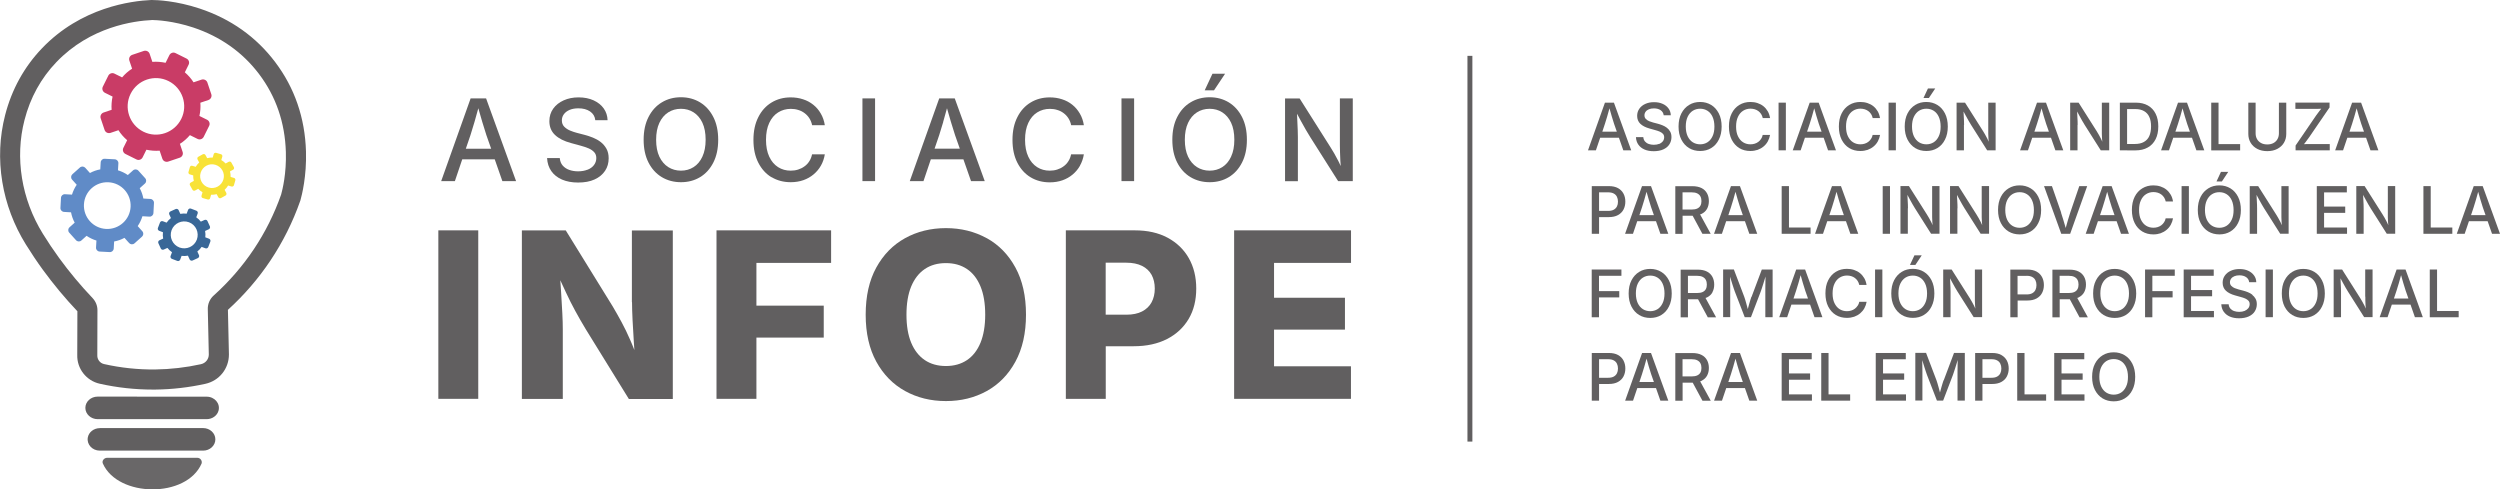 <?xml version="1.0" encoding="UTF-8"?>
<svg xmlns="http://www.w3.org/2000/svg" id="Capa_2" data-name="Capa 2" viewBox="0 0 370.2 72.47">
  <defs>
    <style>
      .cls-1 {
        fill: #396797;
      }

      .cls-1, .cls-2, .cls-3, .cls-4, .cls-5, .cls-6 {
        stroke-width: 0px;
      }

      .cls-2 {
        fill: #c93c66;
      }

      .cls-3 {
        fill: #615f60;
      }

      .cls-4 {
        fill: #f8e237;
      }

      .cls-5 {
        fill: #696768;
      }

      .cls-6 {
        fill: #608bc7;
      }
    </style>
  </defs>
  <g id="Capa_1-2" data-name="Capa 1">
    <g>
      <path class="cls-3" d="M30.6,58.74c1.18,0,2.05,1.02,1.76,2.07h0c-.2.74-.93,1.26-1.76,1.26H14.46c-1,0-1.82-.75-1.82-1.67h0c0-.92.81-1.67,1.82-1.67"></path>
      <path class="cls-3" d="M14.78,63.39h15.3c1,0,1.81.75,1.81,1.67h0c0,.92-.81,1.67-1.81,1.67h-15.3c-1.12,0-1.96-.93-1.78-1.94h0c.14-.8.9-1.39,1.78-1.39Z"></path>
      <path class="cls-5" d="M29.86,68.62c-2.23,5.19-12.39,5.06-14.63.02-.18-.41.19-.85.64-.85h13.35c.43,0,.75.41.64.83"></path>
      <path class="cls-6" d="M22.27,29.46l-1.04-.06c-.1-.54-.28-1.05-.54-1.53l.77-.69c.23-.21.25-.56.04-.79l-1.01-1.12c-.21-.23-.56-.25-.79-.04l-.77.69c-.45-.31-.94-.54-1.46-.7l.06-1.04c.02-.31-.22-.57-.53-.59l-1.5-.08c-.31-.02-.57.22-.59.53l-.06,1.04c-.54.1-1.05.28-1.53.54l-.69-.77c-.1-.11-.24-.18-.39-.19h0c-.15,0-.29.04-.4.14l-1.12,1c-.11.1-.18.24-.19.39,0,.15.04.29.14.4l.69.77c-.31.45-.54.94-.7,1.46l-1.04-.06c-.31-.02-.57.22-.59.53l-.08,1.5c-.02.31.22.57.53.59l1.04.06c.1.54.28,1.05.54,1.53l-.77.69c-.23.21-.25.56-.04.79l1.01,1.12c.21.23.56.25.79.04l.77-.69c.45.31.94.54,1.46.7l-.06,1.04c-.02.31.22.57.53.59l1.5.08c.31.02.57-.22.59-.53l.06-1.04c.54-.1,1.05-.28,1.53-.54l.69.77c.1.11.24.18.39.19h0c.15,0,.29-.04.4-.14l1.12-1c.11-.1.18-.24.19-.39,0-.15-.04-.29-.14-.4l-.69-.77c.31-.45.54-.94.7-1.46l1.04.06c.31.02.57-.22.59-.53l.08-1.5c.02-.31-.22-.57-.53-.59ZM15.7,33.9c-1.91-.1-3.37-1.73-3.27-3.64s1.73-3.37,3.64-3.27,3.37,1.73,3.27,3.64c-.1,1.91-1.73,3.37-3.64,3.27Z"></path>
      <path class="cls-1" d="M30.96,35.35l-.56-.21c.04-.31.03-.63-.03-.94l.55-.25c.16-.07.23-.27.16-.43l-.36-.79c-.07-.16-.26-.23-.43-.16l-.55.25c-.19-.25-.42-.46-.68-.64l.21-.56c.06-.17-.02-.35-.19-.42l-.81-.31c-.17-.06-.35.02-.42.19l-.21.56c-.31-.04-.63-.03-.94.03l-.25-.55c-.04-.08-.1-.14-.18-.17h0c-.08-.03-.17-.03-.25,0l-.79.36c-.08.04-.14.1-.17.18-.03.08-.03.17,0,.25l.25.55c-.25.19-.46.42-.64.68l-.56-.21c-.17-.06-.35.02-.42.19l-.31.81c-.06.17.02.35.19.42l.56.21c-.04.31-.03.63.03.94l-.55.25c-.16.07-.23.27-.16.43l.36.79c.07.16.27.23.43.16l.55-.25c.19.25.42.46.68.64l-.21.56c-.06.17.02.35.19.42l.81.31c.17.06.35-.02.42-.19l.21-.56c.31.04.63.03.94-.03l.25.55c.04.08.1.14.18.17h0c.08.03.17.03.25,0l.79-.36c.08-.04.14-.1.17-.18.03-.08.03-.17,0-.25l-.25-.55c.25-.19.46-.42.64-.68l.56.21c.17.06.35-.02.42-.19l.31-.81c.06-.17-.02-.35-.19-.42ZM26.58,36.65c-1.03-.39-1.55-1.54-1.17-2.57s1.54-1.55,2.57-1.17,1.55,1.54,1.17,2.57-1.54,1.55-2.57,1.17Z"></path>
      <path class="cls-4" d="M34.66,26.35l-.51-.15c.01-.28-.02-.55-.09-.82l.46-.25c.14-.08.19-.25.11-.39l-.37-.67c-.07-.14-.25-.19-.39-.11l-.46.25c-.19-.2-.4-.38-.64-.51l.15-.51c.04-.15-.04-.31-.19-.35l-.73-.21c-.15-.04-.31.04-.35.19l-.15.51c-.28-.01-.55.02-.82.09l-.25-.46c-.04-.07-.1-.12-.17-.14h0c-.07-.02-.15-.01-.22.02l-.67.37c-.07.04-.12.1-.14.17-.02.07-.01.15.02.22l.25.46c-.2.19-.38.4-.52.64l-.51-.15c-.15-.04-.31.04-.35.19l-.21.73c-.04.15.04.31.19.35l.51.15c-.01.28.02.55.09.82l-.46.25c-.14.08-.19.25-.11.39l.37.67c.08.14.25.19.39.11l.46-.25c.19.2.4.38.64.51l-.15.51c-.04.15.04.31.19.35l.73.21c.15.04.31-.04.35-.19l.15-.51c.28.01.55-.02.82-.09l.25.46c.04.07.1.12.17.14h0c.07.02.15.01.22-.02l.67-.37c.07-.04.12-.1.14-.17.02-.07.01-.15-.02-.22l-.25-.46c.2-.19.38-.4.52-.64l.51.15c.15.04.31-.04.35-.19l.21-.73c.04-.15-.04-.31-.19-.35ZM30.9,27.77c-.93-.27-1.47-1.25-1.19-2.18s1.25-1.47,2.18-1.19,1.47,1.25,1.19,2.18-1.25,1.47-2.18,1.19Z"></path>
      <path class="cls-2" d="M30.66,17.73l-1.13-.56c.14-.65.19-1.3.14-1.96l1.19-.4c.35-.12.55-.5.43-.86l-.58-1.73c-.12-.35-.5-.54-.86-.43l-1.19.4c-.35-.56-.79-1.05-1.29-1.48l.56-1.13c.17-.34.03-.74-.31-.91l-1.63-.81c-.33-.17-.74-.03-.91.31l-.56,1.13c-.65-.14-1.3-.19-1.96-.14l-.4-1.19c-.06-.17-.18-.31-.34-.39h0c-.16-.08-.35-.09-.52-.04l-1.72.58c-.17.06-.31.18-.39.34-.08.16-.09.35-.03.52l.4,1.19c-.56.35-1.05.79-1.48,1.29l-1.13-.56c-.33-.17-.74-.03-.91.3l-.81,1.63c-.17.33-.03.74.31.91l1.13.56c-.14.65-.19,1.3-.14,1.96l-1.19.4c-.35.12-.55.5-.43.86l.58,1.73c.12.35.5.54.86.43l1.19-.4c.35.56.79,1.05,1.29,1.48l-.56,1.13c-.17.34-.03.74.31.91l1.63.81c.33.17.74.03.91-.31l.56-1.13c.65.14,1.3.19,1.96.14l.4,1.19c.06.17.18.31.34.39h0c.16.08.35.09.52.04l1.72-.58c.17-.06.31-.18.39-.34.08-.16.09-.35.03-.52l-.4-1.19c.56-.35,1.05-.79,1.48-1.29l1.13.56c.33.17.74.03.91-.3l.81-1.63c.17-.33.03-.74-.31-.91ZM21.23,19.5c-2.07-1.03-2.92-3.54-1.89-5.61s3.54-2.92,5.61-1.89,2.92,3.54,1.89,5.61c-1.03,2.07-3.54,2.92-5.61,1.89Z"></path>
      <path class="cls-3" d="M22.63,57.69c-2.64,0-5.29-.29-7.87-.87-1.98-.44-3.38-2.24-3.32-4.26l.02-6.47c-1.83-1.93-3.55-4-5.12-6.15-.88-1.21-1.72-2.47-2.51-3.74-1.78-2.87-2.95-5.99-3.49-9.26-.55-3.35-.41-6.68.42-9.9.98-3.8,2.82-7.13,5.45-9.88C12.02,1.07,19.47.13,22.4,0h.04s.04,0,.04,0c.79,0,3.64.12,7.07,1.26,4.61,1.53,8.39,4.2,11.21,7.95,2.87,3.8,4.4,8.25,4.55,13.21.11,3.68-.61,6.49-.83,7.27l-.03.08c-1.09,3.11-2.58,6.08-4.41,8.82-1.79,2.68-3.91,5.13-6.29,7.29l.15,6.61c0,2.11-1.44,3.9-3.5,4.35-2.41.53-4.89.82-7.36.85-.13,0-.27,0-.4,0ZM22.48,2.97c-2.6.12-9.09.96-14.13,6.23-2.28,2.38-3.87,5.26-4.72,8.57-1.45,5.59-.45,11.73,2.72,16.85.75,1.21,1.55,2.41,2.39,3.56,1.52,2.09,3.19,4.09,4.97,5.96.46.49.72,1.12.72,1.79l-.02,6.69c-.02.61.4,1.16,1,1.29,2.49.56,5.04.83,7.59.8,2.26-.03,4.54-.29,6.75-.78.69-.15,1.17-.74,1.17-1.44l-.15-6.72c-.02-.76.3-1.5.87-2.01,2.25-2.02,4.25-4.32,5.93-6.83,1.69-2.52,3.05-5.25,4.06-8.12.2-.72.8-3.12.7-6.31-.13-4.33-1.46-8.21-3.95-11.51-2.45-3.25-5.74-5.58-9.77-6.92-2.97-.98-5.4-1.1-6.13-1.11Z"></path>
    </g>
    <g>
      <rect class="cls-3" x="64.91" y="34.11" width="5.91" height="24.95"></rect>
      <path class="cls-3" d="M93.59,44.73c0,.73.03,1.62.08,2.67.06,1.05.12,2.14.19,3.26.03.41.05.79.08,1.18-.2-.53-.41-1.02-.61-1.48-.42-.97-.85-1.86-1.28-2.65-.43-.8-.87-1.57-1.31-2.32l-6.96-11.27h-6.5v24.95h6.06v-10.33c0-.63-.02-1.41-.07-2.35-.04-.94-.1-1.98-.18-3.11-.04-.58-.08-1.18-.12-1.78.3.65.58,1.25.83,1.79.46.99.93,1.92,1.39,2.76.46.85.98,1.75,1.55,2.7l6.38,10.33h6.51v-24.95h-6.06v10.62Z"></path>
      <polygon class="cls-3" points="106.1 59.06 112.01 59.06 112.01 49.99 121.98 49.99 121.98 45.26 112.01 45.26 112.01 38.93 123.07 38.93 123.07 34.11 106.1 34.11 106.1 59.06"></polygon>
      <path class="cls-3" d="M146.11,35.27c-1.79-.99-3.81-1.49-6.04-1.49s-4.26.5-6.05,1.49c-1.79.99-3.21,2.44-4.26,4.35-1.05,1.91-1.57,4.24-1.57,6.98s.53,5.04,1.57,6.95c1.05,1.91,2.47,3.36,4.26,4.35,1.79.99,3.81,1.49,6.05,1.49s4.24-.49,6.04-1.48c1.79-.99,3.21-2.44,4.25-4.35,1.04-1.91,1.57-4.23,1.57-6.97s-.52-5.07-1.57-6.98c-1.04-1.91-2.46-3.36-4.25-4.35ZM145.19,50.76c-.47,1.13-1.14,1.99-2.01,2.57-.87.58-1.91.87-3.11.87s-2.26-.29-3.13-.88c-.87-.59-1.54-1.44-2.01-2.57-.47-1.13-.7-2.51-.7-4.15s.23-3.04.7-4.18c.47-1.13,1.14-1.99,2.01-2.58.87-.59,1.91-.88,3.13-.88s2.24.29,3.11.87c.87.58,1.54,1.44,2.01,2.58.47,1.14.7,2.53.7,4.19s-.24,3.03-.7,4.16Z"></path>
      <path class="cls-3" d="M172.9,35.2c-1.36-.73-2.98-1.09-4.86-1.09h-10.21v24.95h5.91v-7.79h4.14c1.91,0,3.55-.36,4.94-1.07,1.38-.71,2.45-1.71,3.2-2.98.75-1.27,1.12-2.77,1.12-4.49s-.37-3.21-1.1-4.5c-.73-1.29-1.78-2.3-3.14-3.03ZM170.53,44.76c-.31.58-.78,1.03-1.41,1.36-.62.32-1.4.48-2.33.48h-3.06v-7.7h3.05c.93,0,1.7.16,2.33.47.63.31,1.1.76,1.42,1.33.31.58.47,1.25.47,2.03s-.16,1.45-.47,2.03Z"></path>
      <polygon class="cls-3" points="182.75 59.06 200.05 59.06 200.05 54.24 188.66 54.24 188.66 48.81 199.16 48.81 199.16 44.09 188.66 44.09 188.66 38.93 200.06 38.93 200.06 34.11 182.75 34.11 182.75 59.06"></polygon>
      <path class="cls-3" d="M69.69,14.57l-4.36,12.25h2.03l1.09-3.23h4.81l1.13,3.23h2.03l-4.44-12.25h-2.3ZM72.72,22.02h-3.74l.69-2.02c.17-.53.37-1.17.59-1.93.17-.59.36-1.27.57-2.04.21.76.4,1.43.58,2.01.22.75.43,1.4.61,1.96l.71,2.02Z"></path>
      <path class="cls-3" d="M86.98,25.13c-.4.16-.86.24-1.38.24-.47,0-.9-.07-1.3-.21-.4-.14-.72-.36-.98-.65-.25-.29-.39-.66-.43-1.1h-1.88c.04.75.25,1.39.63,1.93.38.54.91.96,1.58,1.25.67.29,1.47.44,2.38.44.96,0,1.78-.15,2.45-.46.68-.31,1.19-.74,1.55-1.28.36-.54.53-1.16.53-1.85,0-.55-.11-1.03-.33-1.42-.22-.39-.5-.72-.85-.99s-.73-.48-1.15-.65c-.42-.17-.82-.3-1.2-.4l-1.19-.31c-.31-.08-.64-.19-.98-.33-.34-.14-.63-.33-.87-.57-.24-.24-.36-.55-.36-.94,0-.35.1-.65.3-.92.2-.27.48-.48.85-.64.36-.15.79-.23,1.29-.23.7,0,1.27.15,1.73.46.46.31.72.74.78,1.3h1.82c-.02-.65-.21-1.23-.57-1.74-.36-.51-.87-.91-1.5-1.2-.64-.29-1.38-.44-2.22-.44s-1.56.15-2.21.44c-.65.29-1.17.7-1.55,1.23s-.57,1.15-.57,1.85c0,.84.28,1.52.84,2.05.56.53,1.35.92,2.35,1.19l1.43.39c.44.12.84.25,1.19.4.35.15.62.34.83.57s.31.52.31.87c0,.39-.12.74-.35,1.04-.23.3-.55.53-.96.69Z"></path>
      <path class="cls-3" d="M105.63,17.33c-.48-.94-1.13-1.66-1.96-2.17-.83-.5-1.77-.76-2.83-.76s-2,.25-2.84.76c-.84.5-1.49,1.23-1.97,2.17s-.72,2.06-.72,3.37.24,2.43.72,3.37c.48.94,1.14,1.66,1.97,2.16.84.5,1.78.75,2.84.75s2-.25,2.83-.75c.83-.5,1.48-1.22,1.96-2.16.48-.94.72-2.06.72-3.37s-.24-2.43-.72-3.37ZM104.01,23.2c-.32.68-.75,1.2-1.31,1.55-.55.35-1.18.52-1.87.52s-1.33-.18-1.88-.53c-.55-.35-.99-.87-1.31-1.54-.32-.68-.48-1.51-.48-2.5s.16-1.83.48-2.51c.32-.68.76-1.2,1.31-1.55.55-.35,1.18-.53,1.88-.53s1.32.17,1.87.52.99.86,1.31,1.54c.32.68.48,1.52.48,2.52s-.16,1.82-.48,2.5Z"></path>
      <path class="cls-3" d="M114.25,26.23c.83.5,1.78.75,2.84.75.67,0,1.3-.1,1.87-.3.57-.2,1.08-.49,1.52-.86.44-.37.81-.81,1.09-1.31.28-.5.47-1.05.57-1.66h-1.89c-.08.38-.21.73-.41,1.03-.19.3-.43.56-.72.76-.28.21-.59.36-.94.47-.34.11-.7.16-1.09.16-.7,0-1.32-.17-1.87-.52-.55-.35-.99-.86-1.31-1.55-.32-.68-.48-1.52-.48-2.5s.16-1.82.48-2.5c.32-.68.75-1.2,1.31-1.55s1.18-.53,1.89-.53c.38,0,.75.05,1.09.16.35.1.66.26.94.47.28.21.52.46.71.76.19.3.33.64.41,1.03h1.88c-.1-.65-.3-1.22-.6-1.73-.29-.51-.66-.94-1.11-1.3-.45-.36-.95-.63-1.52-.81-.57-.19-1.17-.28-1.82-.28-1.06,0-2,.25-2.84.76-.83.5-1.49,1.23-1.96,2.17-.48.94-.72,2.06-.72,3.37s.24,2.43.72,3.37c.48.94,1.13,1.66,1.96,2.16Z"></path>
      <rect class="cls-3" x="127.71" y="14.57" width="1.87" height="12.25"></rect>
      <path class="cls-3" d="M137.85,23.59h4.81l1.13,3.23h2.03l-4.44-12.25h-2.3l-4.36,12.25h2.03l1.09-3.23ZM139.66,18.07c.17-.59.36-1.27.57-2.04.21.76.4,1.43.58,2.01.22.75.43,1.4.61,1.96l.71,2.02h-3.74l.69-2.02c.17-.53.37-1.17.59-1.93Z"></path>
      <path class="cls-3" d="M159.93,24.51c.28-.5.47-1.05.57-1.66h-1.89c-.08.38-.21.73-.41,1.03-.19.3-.43.56-.72.76-.28.21-.59.36-.94.47-.34.11-.7.16-1.09.16-.7,0-1.32-.17-1.87-.52-.55-.35-.99-.86-1.31-1.55-.32-.68-.48-1.52-.48-2.5s.16-1.82.48-2.5c.32-.68.75-1.2,1.31-1.55s1.18-.53,1.89-.53c.38,0,.75.05,1.09.16.35.1.66.26.94.47.28.21.52.46.71.76.19.3.33.64.41,1.03h1.88c-.1-.65-.3-1.22-.6-1.73s-.66-.94-1.11-1.3c-.45-.36-.95-.63-1.52-.81-.57-.19-1.17-.28-1.82-.28-1.06,0-2,.25-2.84.76-.83.5-1.49,1.23-1.96,2.17-.48.94-.72,2.06-.72,3.37s.24,2.43.72,3.37c.48.94,1.13,1.66,1.96,2.16s1.78.75,2.84.75c.67,0,1.3-.1,1.87-.3.57-.2,1.08-.49,1.52-.86.44-.37.81-.81,1.09-1.31Z"></path>
      <rect class="cls-3" x="166.07" y="14.57" width="1.87" height="12.25"></rect>
      <polygon class="cls-3" points="181.41 10.92 179.54 10.92 178.39 13.38 179.77 13.38 181.41 10.92"></polygon>
      <path class="cls-3" d="M183.92,24.07c.48-.94.72-2.06.72-3.37s-.24-2.43-.72-3.37-1.13-1.66-1.96-2.17c-.83-.5-1.77-.76-2.83-.76s-2,.25-2.84.76c-.84.5-1.49,1.23-1.97,2.17-.48.94-.72,2.06-.72,3.37s.24,2.43.72,3.37c.48.94,1.14,1.66,1.97,2.16.84.5,1.78.75,2.84.75s2-.25,2.83-.75c.83-.5,1.48-1.22,1.96-2.16ZM182.3,23.2c-.32.68-.75,1.2-1.31,1.55-.55.35-1.18.52-1.87.52s-1.33-.18-1.88-.53c-.55-.35-.99-.87-1.31-1.54-.32-.68-.48-1.51-.48-2.5s.16-1.83.48-2.51c.32-.68.76-1.2,1.31-1.55.55-.35,1.18-.53,1.88-.53s1.32.17,1.87.52c.55.35.99.86,1.31,1.54.32.68.48,1.52.48,2.52s-.16,1.82-.48,2.5Z"></path>
      <path class="cls-3" d="M198.41,14.57v6.97c0,.27,0,.61.02,1.01s.03.83.05,1.29c.01.25.04.5.06.75-.12-.25-.23-.5-.35-.73-.21-.42-.42-.8-.61-1.13-.19-.33-.36-.62-.52-.86l-4.61-7.29h-2.16v12.25h1.9v-6.54c0-.24,0-.56-.02-.97-.01-.4-.03-.87-.06-1.39-.02-.34-.04-.71-.05-1.09.23.42.43.81.61,1.13.25.47.49.89.7,1.25s.43.72.65,1.08l4.13,6.52h2.17v-12.25h-1.9Z"></path>
    </g>
    <rect class="cls-3" x="217.3" y="8.27" width=".73" height="57.12"></rect>
    <g>
      <path class="cls-3" d="M236.96,20.4h2.77l.65,1.86h1.17l-2.56-7.06h-1.33l-2.51,7.06h1.17l.63-1.86ZM238,17.22c.1-.34.21-.74.33-1.18.12.43.23.83.33,1.16.13.43.25.81.35,1.13l.41,1.17h-2.15l.39-1.17c.1-.3.21-.67.34-1.11Z"></path>
      <path class="cls-3" d="M245.7,21.3c-.23.09-.5.14-.8.14-.27,0-.52-.04-.75-.12-.23-.08-.42-.21-.56-.37-.14-.17-.23-.38-.25-.64h-1.09c.02.43.14.8.36,1.11.22.31.52.55.91.72.39.17.85.25,1.37.25s1.03-.09,1.42-.27c.39-.18.69-.42.89-.74.2-.31.31-.67.31-1.07,0-.32-.06-.59-.19-.82-.13-.23-.29-.42-.49-.57-.2-.15-.42-.28-.66-.37-.24-.1-.47-.17-.69-.23l-.69-.18c-.18-.05-.37-.11-.57-.19-.2-.08-.36-.19-.5-.33s-.21-.32-.21-.54c0-.2.06-.38.17-.53.11-.16.28-.28.49-.37.21-.09.46-.13.74-.13.4,0,.74.09,1,.27.26.18.41.43.45.75h1.05c-.01-.38-.12-.71-.33-1-.21-.29-.5-.53-.87-.69-.37-.17-.79-.25-1.28-.25s-.9.08-1.28.25c-.38.17-.68.41-.89.71-.22.31-.33.66-.33,1.07,0,.48.16.88.48,1.18.32.3.77.53,1.35.69l.82.23c.26.07.48.14.69.23.2.09.36.2.48.33.12.13.18.3.18.51,0,.23-.07.43-.2.6-.14.17-.32.3-.55.4Z"></path>
      <path class="cls-3" d="M250.12,21.93c.48.29,1.03.43,1.64.43s1.15-.14,1.63-.43c.48-.29.86-.7,1.13-1.25.28-.54.42-1.19.42-1.94s-.14-1.4-.42-1.95c-.28-.54-.65-.96-1.13-1.25-.48-.29-1.02-.44-1.63-.44s-1.16.14-1.64.44c-.48.29-.86.71-1.14,1.25-.28.54-.42,1.19-.42,1.95s.14,1.4.42,1.94c.28.54.66.96,1.14,1.25ZM249.91,17.29c.19-.39.44-.69.76-.89.32-.2.68-.3,1.09-.3s.76.1,1.08.3c.32.2.57.5.75.89.18.39.28.88.28,1.45s-.09,1.05-.28,1.44c-.18.39-.44.69-.75.89-.32.2-.68.3-1.08.3s-.77-.1-1.09-.3c-.32-.2-.57-.5-.76-.89-.18-.39-.28-.87-.28-1.44s.09-1.05.28-1.45Z"></path>
      <path class="cls-3" d="M257.55,21.93c.48.29,1.03.43,1.64.43.39,0,.75-.06,1.08-.17.33-.12.62-.28.88-.5.26-.21.47-.47.63-.76.16-.29.27-.61.33-.95h-1.09c-.04.22-.12.42-.24.59-.11.17-.25.32-.41.44-.16.12-.34.21-.54.27-.2.06-.41.09-.63.09-.4,0-.76-.1-1.08-.3-.32-.2-.57-.5-.76-.89-.19-.39-.28-.87-.28-1.44s.09-1.05.28-1.44c.18-.39.43-.69.76-.9.32-.2.68-.31,1.09-.31.22,0,.43.03.63.09.2.06.38.15.54.27.16.12.3.27.41.44.11.17.19.37.24.59h1.08c-.06-.37-.17-.71-.34-1-.17-.29-.38-.54-.64-.75-.26-.21-.55-.36-.88-.47-.33-.11-.68-.16-1.05-.16-.61,0-1.15.14-1.64.44-.48.29-.86.71-1.13,1.25-.28.54-.41,1.19-.41,1.95s.14,1.4.41,1.94c.28.54.65.96,1.13,1.25Z"></path>
      <rect class="cls-3" x="263.37" y="15.2" width="1.08" height="7.06"></rect>
      <path class="cls-3" d="M267.28,20.4h2.77l.65,1.86h1.17l-2.56-7.06h-1.33l-2.51,7.06h1.17l.63-1.86ZM268.32,17.22c.1-.34.21-.74.33-1.18.12.43.23.83.33,1.16.13.43.25.81.35,1.13l.41,1.17h-2.15l.39-1.17c.1-.3.21-.67.34-1.11Z"></path>
      <path class="cls-3" d="M278.39,19.98h-1.09c-.04.22-.12.42-.24.59-.11.17-.25.32-.41.44-.16.12-.34.21-.54.27-.2.06-.41.09-.63.09-.4,0-.76-.1-1.08-.3-.32-.2-.57-.5-.76-.89-.19-.39-.28-.87-.28-1.44s.09-1.05.28-1.44c.18-.39.43-.69.76-.9.32-.2.68-.31,1.09-.31.22,0,.43.03.63.09.2.06.38.15.54.27.16.12.3.27.41.44.11.17.19.37.24.59h1.08c-.06-.37-.17-.71-.34-1-.17-.29-.38-.54-.64-.75-.26-.21-.55-.36-.88-.47-.33-.11-.68-.16-1.05-.16-.61,0-1.15.14-1.64.44-.48.29-.86.71-1.13,1.25-.28.54-.41,1.19-.41,1.95s.14,1.4.41,1.94c.28.54.65.96,1.13,1.25.48.29,1.03.43,1.64.43.39,0,.75-.06,1.08-.17.33-.12.62-.28.88-.5.26-.21.47-.47.63-.76.16-.29.27-.61.33-.95Z"></path>
      <rect class="cls-3" x="279.66" y="15.2" width="1.08" height="7.06"></rect>
      <polygon class="cls-3" points="286.57 13.1 285.49 13.1 284.83 14.51 285.63 14.51 286.57 13.1"></polygon>
      <path class="cls-3" d="M283.61,21.93c.48.29,1.03.43,1.64.43s1.15-.14,1.63-.43c.48-.29.86-.7,1.13-1.25.28-.54.42-1.19.42-1.94s-.14-1.4-.42-1.95c-.28-.54-.65-.96-1.13-1.25-.48-.29-1.02-.44-1.63-.44s-1.16.14-1.64.44c-.48.29-.86.71-1.14,1.25-.28.54-.42,1.19-.42,1.95s.14,1.4.42,1.94c.28.54.66.96,1.14,1.25ZM283.41,17.29c.19-.39.44-.69.76-.89.32-.2.68-.3,1.09-.3s.76.1,1.08.3c.32.2.57.5.75.89.18.39.28.88.28,1.45s-.09,1.05-.28,1.44c-.18.39-.44.69-.75.89-.32.2-.68.3-1.08.3s-.77-.1-1.09-.3c-.32-.2-.57-.5-.76-.89-.18-.39-.28-.87-.28-1.44s.09-1.05.28-1.45Z"></path>
      <path class="cls-3" d="M290.84,18.5c0-.14,0-.32-.01-.56,0-.23-.02-.5-.04-.8-.01-.19-.02-.41-.03-.63.13.24.25.47.35.65.15.27.28.51.4.72.12.21.25.42.37.62l2.38,3.76h1.25v-7.06h-1.09v4.02c0,.16,0,.35,0,.58,0,.23.02.48.03.74,0,.15.02.3.04.45-.07-.15-.13-.31-.2-.44-.12-.24-.24-.46-.35-.65-.11-.19-.21-.36-.3-.5l-2.66-4.2h-1.25v7.06h1.09v-3.77Z"></path>
      <path class="cls-3" d="M300.94,20.4h2.77l.65,1.86h1.17l-2.56-7.06h-1.33l-2.51,7.06h1.17l.63-1.86ZM301.98,17.22c.1-.34.21-.74.33-1.18.12.43.23.83.33,1.16.13.43.25.81.35,1.13l.41,1.17h-2.15l.39-1.17c.1-.3.21-.67.34-1.11Z"></path>
      <path class="cls-3" d="M307.66,18.5c0-.14,0-.32-.01-.56,0-.23-.02-.5-.04-.8-.01-.19-.02-.41-.03-.63.13.24.25.47.35.65.15.27.28.51.4.72.12.21.25.42.37.62l2.38,3.76h1.25v-7.06h-1.09v4.02c0,.16,0,.35,0,.58,0,.23.02.48.03.74,0,.15.02.3.04.45-.07-.15-.13-.31-.2-.44-.12-.24-.24-.46-.35-.65-.11-.19-.21-.36-.3-.5l-2.66-4.2h-1.25v7.06h1.09v-3.77Z"></path>
      <path class="cls-3" d="M314.99,22.27h1.21c.72,0,1.33-.14,1.84-.43.51-.28.89-.69,1.16-1.22.27-.53.4-1.16.4-1.9s-.13-1.36-.4-1.89c-.26-.53-.65-.93-1.14-1.21-.5-.28-1.09-.42-1.79-.42h-2.36v7.06h1.08ZM316.2,16.15c.52,0,.94.1,1.29.3.35.2.61.49.78.87.18.38.26.85.26,1.4s-.09,1.03-.26,1.42-.44.68-.8.88c-.35.2-.8.3-1.33.3h-1.16v-5.17h1.21Z"></path>
      <path class="cls-3" d="M321.82,20.4h2.77l.65,1.86h1.17l-2.56-7.06h-1.33l-2.51,7.06h1.17l.63-1.86ZM322.86,17.22c.1-.34.21-.74.33-1.18.12.43.23.83.33,1.16.13.43.25.81.35,1.13l.41,1.17h-2.15l.39-1.17c.1-.3.21-.67.34-1.11Z"></path>
      <polygon class="cls-3" points="331.72 21.34 328.52 21.34 328.52 15.2 327.44 15.2 327.44 22.27 331.72 22.27 331.72 21.34"></polygon>
      <path class="cls-3" d="M334.26,22.05c.42.22.92.33,1.48.33s1.06-.11,1.48-.33c.42-.22.75-.52.98-.9.23-.38.35-.82.35-1.31v-4.64h-1.09v4.55c0,.32-.07.6-.21.85-.14.25-.34.44-.59.58-.26.14-.56.21-.92.21s-.67-.07-.92-.21c-.26-.14-.46-.34-.6-.58-.14-.25-.21-.53-.21-.85v-4.55h-1.08v4.64c0,.49.12.93.35,1.31s.56.68.98.9Z"></path>
      <path class="cls-3" d="M343.22,16.12c.17,0,.34-.01.51-.02-.08.1-.16.2-.24.3-.18.22-.35.45-.5.67l-3.06,4.48v.71h5.06v-.93h-2.4c-.3,0-.61,0-.91,0-.17,0-.34.01-.51.02.09-.11.18-.22.26-.33.18-.24.36-.47.52-.71l3.01-4.4v-.72h-5.06v.93h2.42c.3,0,.6,0,.9,0Z"></path>
      <path class="cls-3" d="M347.6,20.4h2.77l.65,1.86h1.17l-2.56-7.06h-1.33l-2.51,7.06h1.17l.63-1.86ZM348.64,17.22c.1-.34.21-.74.33-1.18.12.43.23.83.33,1.16.13.43.25.81.35,1.13l.41,1.17h-2.15l.39-1.17c.1-.3.21-.67.34-1.11Z"></path>
      <path class="cls-3" d="M240.68,29.85c0-.44-.09-.83-.27-1.17-.18-.34-.45-.62-.81-.82-.36-.2-.82-.3-1.36-.3h-2.53v7.06h1.08v-2.47h1.44c.55,0,1-.1,1.36-.3.36-.2.64-.47.82-.82.18-.35.27-.74.27-1.17ZM239.44,30.56c-.1.21-.26.37-.47.49-.21.12-.5.18-.84.18h-1.34v-2.75h1.33c.35,0,.64.06.85.18.22.12.37.28.47.49.1.21.15.44.15.71s-.05.5-.15.71Z"></path>
      <path class="cls-3" d="M242.45,32.76h2.77l.65,1.86h1.17l-2.56-7.06h-1.33l-2.51,7.06h1.17l.63-1.86ZM243.49,29.58c.1-.34.21-.74.33-1.18.12.43.23.83.33,1.16.13.43.25.81.35,1.13l.41,1.17h-2.15l.39-1.17c.1-.3.21-.67.34-1.11Z"></path>
      <path class="cls-3" d="M249.15,31.95h1.44s.04,0,.06,0l1.44,2.67h1.23l-1.57-2.87c.07-.03.15-.04.21-.07.36-.18.64-.43.82-.76.18-.33.27-.71.27-1.14s-.09-.82-.27-1.15c-.18-.33-.45-.6-.81-.78s-.82-.28-1.36-.28h-2.53v7.06h1.08v-2.67ZM250.48,28.48c.35,0,.63.05.85.16.21.11.37.25.47.45.1.19.15.42.15.69s-.05.49-.15.67c-.1.19-.26.33-.47.43-.21.1-.49.15-.84.15h-1.34v-2.55h1.33Z"></path>
      <path class="cls-3" d="M255.62,32.76h2.77l.65,1.86h1.17l-2.56-7.06h-1.33l-2.51,7.06h1.17l.63-1.86ZM256.66,29.58c.1-.34.21-.74.33-1.18.12.43.23.83.33,1.16.13.43.25.81.35,1.13l.41,1.17h-2.15l.39-1.17c.1-.3.21-.67.34-1.11Z"></path>
      <polygon class="cls-3" points="263.83 27.56 263.83 34.62 268.11 34.62 268.11 33.69 264.91 33.69 264.91 27.56 263.83 27.56"></polygon>
      <path class="cls-3" d="M269.95,34.62l.63-1.86h2.77l.65,1.86h1.17l-2.56-7.06h-1.33l-2.51,7.06h1.17ZM271.62,29.58c.1-.34.21-.74.33-1.18.12.43.23.83.33,1.16.13.43.25.81.35,1.13l.41,1.17h-2.15l.39-1.17c.1-.3.21-.67.34-1.11Z"></path>
      <rect class="cls-3" x="278.79" y="27.56" width="1.08" height="7.06"></rect>
      <path class="cls-3" d="M282.53,30.85c0-.14,0-.32-.01-.56,0-.23-.02-.5-.04-.8-.01-.19-.02-.41-.03-.63.13.24.25.47.35.65.15.27.28.51.4.72.12.21.25.42.37.62l2.38,3.76h1.25v-7.06h-1.09v4.02c0,.16,0,.35,0,.58,0,.23.02.48.03.74,0,.15.02.3.04.45-.07-.15-.13-.31-.2-.44-.12-.24-.24-.46-.35-.65-.11-.19-.21-.36-.3-.5l-2.66-4.2h-1.25v7.06h1.09v-3.77Z"></path>
      <path class="cls-3" d="M289.87,30.85c0-.14,0-.32-.01-.56,0-.23-.02-.5-.04-.8-.01-.19-.02-.41-.03-.63.13.24.25.47.35.65.15.27.28.51.4.72.12.21.25.42.37.62l2.38,3.76h1.25v-7.06h-1.09v4.02c0,.16,0,.35,0,.58,0,.23.02.48.03.74,0,.15.02.3.04.45-.07-.15-.13-.31-.2-.44-.12-.24-.24-.46-.35-.65-.11-.19-.21-.36-.3-.5l-2.66-4.2h-1.25v7.06h1.09v-3.77Z"></path>
      <path class="cls-3" d="M297.43,34.28c.48.29,1.03.43,1.64.43s1.15-.14,1.63-.43c.48-.29.86-.7,1.13-1.25.28-.54.42-1.19.42-1.94s-.14-1.4-.42-1.95c-.28-.54-.65-.96-1.13-1.25-.48-.29-1.02-.44-1.63-.44s-1.16.14-1.64.44c-.48.29-.86.71-1.14,1.25-.28.54-.42,1.19-.42,1.95s.14,1.4.42,1.94c.28.54.66.96,1.14,1.25ZM297.22,29.65c.19-.39.44-.69.76-.89.32-.2.68-.3,1.09-.3s.76.1,1.08.3c.32.2.57.5.75.89.18.39.28.88.28,1.45s-.09,1.05-.28,1.44c-.18.39-.44.69-.75.89-.32.2-.68.3-1.08.3s-.77-.1-1.09-.3c-.32-.2-.57-.5-.76-.89-.18-.39-.28-.87-.28-1.44s.09-1.05.28-1.45Z"></path>
      <path class="cls-3" d="M305.22,31.49l-1.37-3.93h-1.17l2.55,7.06h1.32l2.52-7.06h-1.17l-1.34,3.93c-.1.3-.21.67-.34,1.1-.1.33-.21.73-.33,1.17-.12-.43-.24-.82-.34-1.16-.13-.44-.25-.81-.35-1.11Z"></path>
      <path class="cls-3" d="M308.86,34.62h1.17l.63-1.86h2.77l.65,1.86h1.17l-2.56-7.06h-1.33l-2.51,7.06ZM312.03,28.4c.12.43.23.83.33,1.16.13.43.25.81.35,1.13l.41,1.17h-2.15l.39-1.17c.1-.3.21-.67.34-1.11.1-.34.21-.74.33-1.18Z"></path>
      <path class="cls-3" d="M319.94,34.54c.33-.12.62-.28.88-.5.26-.21.47-.47.63-.76.16-.29.27-.61.33-.95h-1.09c-.04.22-.12.42-.24.59-.11.17-.25.32-.41.44-.16.12-.34.21-.54.27-.2.06-.41.09-.63.09-.4,0-.76-.1-1.08-.3-.32-.2-.57-.5-.76-.89-.19-.39-.28-.87-.28-1.44s.09-1.05.28-1.44c.18-.39.43-.69.76-.9.32-.2.68-.31,1.09-.31.22,0,.43.03.63.09.2.06.38.15.54.27.16.12.3.27.41.44.11.17.19.37.24.59h1.08c-.06-.37-.17-.71-.34-1-.17-.29-.38-.54-.64-.75-.26-.21-.55-.36-.88-.47s-.68-.16-1.05-.16c-.61,0-1.15.14-1.64.44-.48.29-.86.71-1.13,1.25s-.41,1.19-.41,1.95.14,1.4.41,1.94.65.96,1.13,1.25c.48.29,1.03.43,1.64.43.39,0,.75-.06,1.08-.17Z"></path>
      <rect class="cls-3" x="323.05" y="27.56" width="1.08" height="7.06"></rect>
      <path class="cls-3" d="M331.41,33.03c.28-.54.42-1.19.42-1.94s-.14-1.4-.42-1.95c-.28-.54-.65-.96-1.13-1.25-.48-.29-1.02-.44-1.63-.44s-1.16.14-1.64.44c-.48.29-.86.71-1.14,1.25-.28.54-.42,1.19-.42,1.95s.14,1.4.42,1.94c.28.54.66.96,1.14,1.25.48.29,1.03.43,1.64.43s1.15-.14,1.63-.43c.48-.29.86-.7,1.13-1.25ZM329.72,33.43c-.32.2-.68.3-1.08.3s-.77-.1-1.09-.3c-.32-.2-.57-.5-.76-.89-.18-.39-.28-.87-.28-1.44s.09-1.05.28-1.45c.19-.39.44-.69.76-.89.32-.2.68-.3,1.09-.3s.76.1,1.08.3c.32.2.57.5.75.89.18.39.28.88.28,1.45s-.09,1.05-.28,1.44c-.18.39-.44.69-.75.89Z"></path>
      <polygon class="cls-3" points="329.02 26.87 329.96 25.45 328.88 25.45 328.22 26.87 329.02 26.87"></polygon>
      <path class="cls-3" d="M338.92,27.56h-1.09v4.02c0,.16,0,.35,0,.58,0,.23.02.48.03.74,0,.15.02.3.04.45-.07-.15-.13-.31-.2-.44-.12-.24-.24-.46-.35-.65-.11-.19-.21-.36-.3-.5l-2.66-4.2h-1.25v7.06h1.09v-3.77c0-.14,0-.32-.01-.56,0-.23-.02-.5-.04-.8-.01-.19-.02-.41-.03-.63.13.24.25.47.35.65.15.27.28.51.4.72.12.21.25.42.37.62l2.38,3.76h1.25v-7.06Z"></path>
      <polygon class="cls-3" points="347.52 28.49 347.52 27.56 343.07 27.56 343.07 34.62 347.55 34.62 347.55 33.69 344.15 33.69 344.15 31.52 347.28 31.52 347.28 30.59 344.15 30.59 344.15 28.49 347.52 28.49"></polygon>
      <path class="cls-3" d="M348.92,27.56v7.06h1.09v-3.77c0-.14,0-.32-.01-.56,0-.23-.02-.5-.04-.8-.01-.19-.02-.41-.03-.63.13.24.25.47.35.65.15.27.28.51.4.72.12.21.25.42.37.62l2.38,3.76h1.25v-7.06h-1.09v4.02c0,.16,0,.35,0,.58,0,.23.02.48.03.74,0,.15.02.3.04.45-.07-.15-.13-.31-.2-.44-.12-.24-.24-.46-.35-.65-.11-.19-.21-.36-.3-.5l-2.66-4.2h-1.25Z"></path>
      <polygon class="cls-3" points="363.14 33.69 359.94 33.69 359.94 27.56 358.86 27.56 358.86 34.62 363.14 34.62 363.14 33.69"></polygon>
      <path class="cls-3" d="M369.03,34.62h1.17l-2.56-7.06h-1.33l-2.51,7.06h1.17l.63-1.86h2.77l.65,1.86ZM365.91,31.86l.39-1.17c.1-.3.21-.67.34-1.11.1-.34.21-.74.33-1.18.12.43.23.83.33,1.16.13.43.25.81.35,1.13l.41,1.17h-2.15Z"></path>
      <polygon class="cls-3" points="240.1 40.84 240.1 39.91 235.7 39.91 235.7 46.98 236.78 46.98 236.78 44.04 239.78 44.04 239.78 43.11 236.78 43.11 236.78 40.84 240.1 40.84"></polygon>
      <path class="cls-3" d="M246,40.26c-.48-.29-1.02-.44-1.63-.44s-1.16.14-1.64.44c-.48.29-.86.71-1.14,1.25-.28.54-.42,1.19-.42,1.95s.14,1.4.42,1.94c.28.54.66.96,1.14,1.25.48.29,1.03.43,1.64.43s1.15-.14,1.63-.43c.48-.29.86-.7,1.13-1.25.28-.54.42-1.19.42-1.94s-.14-1.4-.42-1.95c-.28-.54-.65-.96-1.13-1.25ZM246.2,44.89c-.18.39-.44.69-.75.89-.32.2-.68.3-1.08.3s-.77-.1-1.09-.3c-.32-.2-.57-.5-.76-.89-.18-.39-.28-.87-.28-1.44s.09-1.05.28-1.45c.19-.39.44-.69.76-.89.32-.2.68-.3,1.09-.3s.76.1,1.08.3c.32.2.57.5.75.89.18.39.28.88.28,1.45s-.09,1.05-.28,1.44Z"></path>
      <path class="cls-3" d="M253.57,43.28c.18-.33.27-.71.27-1.14s-.09-.82-.27-1.15c-.18-.33-.45-.6-.81-.78-.36-.19-.82-.28-1.36-.28h-2.53v7.06h1.08v-2.67h1.44s.04,0,.06,0l1.44,2.67h1.23l-1.57-2.87c.07-.03.15-.04.21-.07.36-.18.64-.43.82-.76ZM252.6,42.81c-.1.19-.26.33-.47.43-.21.1-.49.15-.84.15h-1.34v-2.55h1.33c.35,0,.63.05.85.16.21.11.37.25.47.45.1.19.15.42.15.69s-.05.49-.15.67Z"></path>
      <path class="cls-3" d="M259.34,43.97c-.04.12-.09.27-.15.46-.06.19-.12.39-.18.61-.06.22-.12.43-.17.63-.01.04-.02.07-.03.1-.01-.04-.02-.08-.03-.12-.05-.21-.11-.42-.17-.64-.06-.21-.12-.41-.17-.6s-.11-.34-.15-.46l-1.54-4.05h-1.59v7.06h1.05v-3.8c0-.15,0-.34,0-.54,0-.21,0-.43-.01-.66,0-.23-.01-.46-.01-.69,0-.11,0-.2,0-.29.04.13.08.27.12.4.08.25.15.48.22.71.07.23.14.43.2.62.06.19.12.34.16.46l1.47,3.8h.92l1.45-3.8c.04-.12.1-.28.16-.47.06-.19.13-.4.2-.62.07-.23.14-.46.22-.71.04-.14.08-.28.12-.42,0,.12,0,.24,0,.37,0,.23-.01.46-.01.69,0,.23,0,.44-.01.64s0,.38,0,.52v3.8h1.08v-7.06h-1.6l-1.52,4.05Z"></path>
      <path class="cls-3" d="M267.31,39.91h-1.33l-2.51,7.06h1.17l.63-1.86h2.77l.65,1.86h1.17l-2.56-7.06ZM265.58,44.21l.39-1.17c.1-.3.21-.67.34-1.11.1-.34.21-.74.33-1.18.12.43.23.83.33,1.16.13.43.25.81.35,1.13l.41,1.17h-2.15Z"></path>
      <path class="cls-3" d="M275.07,45.28c-.11.17-.25.32-.41.44-.16.12-.34.21-.54.27-.2.06-.41.09-.63.09-.4,0-.76-.1-1.08-.3-.32-.2-.57-.5-.76-.89-.19-.39-.28-.87-.28-1.44s.09-1.05.28-1.44c.18-.39.43-.69.76-.9.32-.2.68-.31,1.09-.31.22,0,.43.03.63.09.2.06.38.15.54.27.16.12.3.27.41.44.11.17.19.37.24.59h1.08c-.06-.37-.17-.71-.34-1-.17-.29-.38-.54-.64-.75-.26-.21-.55-.36-.88-.47s-.68-.16-1.05-.16c-.61,0-1.15.14-1.64.44-.48.29-.86.71-1.13,1.25-.28.54-.41,1.19-.41,1.95s.14,1.4.41,1.94c.28.54.65.96,1.13,1.25.48.29,1.03.43,1.64.43.39,0,.75-.06,1.08-.17.33-.12.62-.28.88-.5s.47-.47.63-.76c.16-.29.27-.61.33-.95h-1.09c-.04.22-.12.42-.24.59Z"></path>
      <rect class="cls-3" x="277.66" y="39.91" width="1.08" height="7.06"></rect>
      <path class="cls-3" d="M286.02,45.39c.28-.54.42-1.19.42-1.94s-.14-1.4-.42-1.95c-.28-.54-.65-.96-1.13-1.25-.48-.29-1.02-.44-1.63-.44s-1.16.14-1.64.44c-.48.29-.86.71-1.14,1.25-.28.54-.42,1.19-.42,1.95s.14,1.4.42,1.94c.28.54.66.96,1.14,1.25.48.29,1.03.43,1.64.43s1.15-.14,1.63-.43c.48-.29.86-.7,1.13-1.25ZM284.33,45.78c-.32.2-.68.3-1.08.3s-.77-.1-1.09-.3c-.32-.2-.57-.5-.76-.89-.18-.39-.28-.87-.28-1.44s.09-1.05.28-1.45c.19-.39.44-.69.76-.89.32-.2.68-.3,1.09-.3s.76.1,1.08.3c.32.2.57.5.75.89.18.39.28.88.28,1.45s-.09,1.05-.28,1.44c-.18.39-.44.69-.75.89Z"></path>
      <polygon class="cls-3" points="282.83 39.23 283.63 39.23 284.57 37.81 283.49 37.81 282.83 39.23"></polygon>
      <path class="cls-3" d="M293.53,39.91h-1.09v4.02c0,.16,0,.35,0,.58,0,.23.02.48.03.74,0,.15.02.3.04.45-.07-.15-.13-.31-.2-.44-.12-.24-.24-.46-.35-.65-.11-.19-.21-.36-.3-.5l-2.66-4.2h-1.25v7.06h1.09v-3.77c0-.14,0-.32-.01-.56,0-.23-.02-.5-.04-.8-.01-.19-.02-.41-.03-.63.13.24.25.47.35.65.15.27.28.51.4.72.12.21.25.42.37.62l2.38,3.76h1.25v-7.06Z"></path>
      <path class="cls-3" d="M298.76,44.5h1.44c.55,0,1-.1,1.37-.3.36-.2.64-.47.82-.82s.27-.74.27-1.17-.09-.83-.27-1.17c-.18-.34-.45-.62-.81-.82s-.82-.3-1.36-.3h-2.53v7.06h1.08v-2.47ZM300.09,40.84c.35,0,.64.06.85.18.22.12.37.28.47.49.1.21.15.44.15.71s-.05.5-.15.71c-.1.21-.26.37-.47.49-.21.12-.5.18-.84.18h-1.34v-2.75h1.33Z"></path>
      <path class="cls-3" d="M307.8,44.04c.36-.18.64-.43.82-.76.18-.33.27-.71.27-1.14s-.09-.82-.27-1.15c-.18-.33-.45-.6-.81-.78-.36-.19-.82-.28-1.36-.28h-2.53v7.06h1.08v-2.67h1.44s.04,0,.06,0l1.44,2.67h1.23l-1.57-2.87c.07-.03.15-.04.21-.07ZM304.99,40.84h1.33c.35,0,.63.05.85.16.21.11.37.25.47.45.1.19.15.42.15.69s-.05.49-.15.67c-.1.19-.26.33-.47.43-.21.1-.49.15-.84.15h-1.34v-2.55Z"></path>
      <path class="cls-3" d="M314.78,40.26c-.48-.29-1.02-.44-1.63-.44s-1.16.14-1.64.44c-.48.29-.86.71-1.14,1.25-.28.54-.42,1.19-.42,1.95s.14,1.4.42,1.94c.28.54.66.96,1.14,1.25.48.29,1.03.43,1.64.43s1.15-.14,1.63-.43c.48-.29.86-.7,1.13-1.25.28-.54.42-1.19.42-1.94s-.14-1.4-.42-1.95c-.28-.54-.65-.96-1.13-1.25ZM314.98,44.89c-.18.39-.44.69-.75.89-.32.2-.68.3-1.08.3s-.77-.1-1.09-.3c-.32-.2-.57-.5-.76-.89-.18-.39-.28-.87-.28-1.44s.09-1.05.28-1.45c.19-.39.44-.69.76-.89.32-.2.68-.3,1.09-.3s.76.1,1.08.3c.32.2.57.5.75.89.18.39.28.88.28,1.45s-.09,1.05-.28,1.44Z"></path>
      <polygon class="cls-3" points="317.64 46.98 318.72 46.98 318.72 44.04 321.72 44.04 321.72 43.11 318.72 43.11 318.72 40.84 322.04 40.84 322.04 39.91 317.64 39.91 317.64 46.98"></polygon>
      <polygon class="cls-3" points="324.45 43.87 327.57 43.87 327.57 42.95 324.45 42.95 324.45 40.84 327.81 40.84 327.81 39.91 323.36 39.91 323.36 46.98 327.84 46.98 327.84 46.05 324.45 46.05 324.45 43.87"></polygon>
      <path class="cls-3" d="M333.53,43.64c-.2-.15-.42-.28-.66-.37-.24-.1-.47-.17-.69-.23l-.69-.18c-.18-.05-.37-.11-.57-.19-.2-.08-.36-.19-.5-.33-.14-.14-.21-.32-.21-.54,0-.2.06-.38.17-.53.11-.16.28-.28.49-.37.21-.09.46-.13.74-.13.4,0,.74.09,1,.27.26.18.41.43.45.75h1.05c-.01-.38-.12-.71-.33-1-.21-.29-.5-.53-.87-.7-.37-.17-.79-.25-1.28-.25s-.9.08-1.28.25c-.38.17-.68.41-.89.71-.22.3-.33.66-.33,1.07,0,.48.16.88.48,1.18.32.3.77.53,1.35.69l.82.23c.26.07.48.14.69.23.2.09.36.2.48.33.12.13.18.3.18.51,0,.23-.07.43-.2.6-.14.17-.32.3-.55.4-.23.09-.5.14-.8.14-.27,0-.52-.04-.75-.12s-.42-.21-.56-.37c-.14-.17-.23-.38-.25-.64h-1.09c.02.43.14.8.36,1.11.22.31.52.55.91.72.39.17.85.25,1.37.25s1.03-.09,1.42-.27c.39-.18.69-.42.89-.74.2-.31.31-.67.31-1.07,0-.32-.06-.59-.19-.82-.13-.23-.29-.41-.49-.57Z"></path>
      <rect class="cls-3" x="335.49" y="39.91" width="1.08" height="7.06"></rect>
      <path class="cls-3" d="M342.71,40.26c-.48-.29-1.02-.44-1.63-.44s-1.16.14-1.64.44c-.48.29-.86.71-1.14,1.25-.28.54-.41,1.19-.41,1.95s.14,1.4.41,1.94c.28.54.66.96,1.14,1.25.48.29,1.03.43,1.64.43s1.15-.14,1.63-.43c.48-.29.86-.7,1.13-1.25.28-.54.42-1.19.42-1.94s-.14-1.4-.42-1.95c-.28-.54-.65-.96-1.13-1.25ZM342.91,44.89c-.18.39-.44.69-.75.89-.32.2-.68.3-1.08.3s-.77-.1-1.09-.3c-.32-.2-.57-.5-.76-.89-.18-.39-.28-.87-.28-1.44s.09-1.05.28-1.45c.19-.39.44-.69.76-.89.32-.2.68-.3,1.09-.3s.76.1,1.08.3c.32.2.57.5.75.89.18.39.28.88.28,1.45s-.09,1.05-.28,1.44Z"></path>
      <path class="cls-3" d="M350.26,43.93c0,.16,0,.35,0,.58,0,.23.02.48.03.74,0,.15.02.3.04.45-.07-.15-.13-.31-.2-.44-.12-.24-.24-.46-.35-.65-.11-.19-.21-.36-.3-.5l-2.66-4.2h-1.25v7.06h1.09v-3.77c0-.14,0-.32-.01-.56,0-.23-.02-.5-.04-.8-.01-.19-.02-.41-.03-.63.13.24.25.47.35.65.15.27.28.51.4.72.12.21.25.42.37.62l2.38,3.76h1.25v-7.06h-1.09v4.02Z"></path>
      <path class="cls-3" d="M354.89,39.91l-2.51,7.06h1.17l.63-1.86h2.77l.65,1.86h1.17l-2.56-7.06h-1.33ZM356.64,44.21h-2.15l.39-1.17c.1-.3.21-.67.34-1.11.1-.34.21-.74.33-1.18.12.43.23.83.33,1.16.13.43.25.81.35,1.13l.41,1.17Z"></path>
      <polygon class="cls-3" points="360.88 39.91 359.8 39.91 359.8 46.98 364.08 46.98 364.08 46.05 360.88 46.05 360.88 39.91"></polygon>
      <path class="cls-3" d="M240.41,53.39c-.18-.34-.45-.62-.81-.82s-.82-.3-1.36-.3h-2.53v7.06h1.08v-2.47h1.44c.55,0,1-.1,1.36-.3.36-.2.64-.47.82-.82.18-.35.27-.74.27-1.17s-.09-.83-.27-1.17ZM239.44,55.27c-.1.21-.26.37-.47.49-.21.12-.5.18-.84.18h-1.34v-2.75h1.33c.35,0,.64.06.85.18.22.12.37.28.47.49.1.21.15.44.15.71s-.05.5-.15.71Z"></path>
      <path class="cls-3" d="M243.16,52.27l-2.51,7.06h1.17l.63-1.86h2.77l.65,1.86h1.17l-2.56-7.06h-1.33ZM244.91,56.57h-2.15l.39-1.17c.1-.3.21-.67.34-1.11.1-.34.21-.74.33-1.18.12.43.23.83.33,1.16.13.43.25.81.35,1.13l.41,1.17Z"></path>
      <path class="cls-3" d="M251.96,56.39c.36-.18.64-.43.82-.76.18-.33.27-.71.27-1.14s-.09-.82-.27-1.15c-.18-.33-.45-.6-.81-.78-.36-.19-.82-.28-1.36-.28h-2.53v7.06h1.08v-2.67h1.44s.04,0,.06,0l1.44,2.67h1.23l-1.57-2.87c.07-.03.15-.04.21-.07ZM249.15,53.19h1.33c.35,0,.63.05.85.16.21.11.37.25.47.45.1.19.15.42.15.69s-.05.49-.15.67c-.1.19-.26.33-.47.43-.21.1-.49.15-.84.15h-1.34v-2.55Z"></path>
      <path class="cls-3" d="M256.33,52.27l-2.51,7.06h1.17l.63-1.86h2.77l.65,1.86h1.17l-2.56-7.06h-1.33ZM258.08,56.57h-2.15l.39-1.17c.1-.3.21-.67.34-1.11.1-.34.21-.74.33-1.18.12.43.23.83.33,1.16.13.43.25.81.35,1.13l.41,1.17Z"></path>
      <polygon class="cls-3" points="264.91 56.23 268.04 56.23 268.04 55.3 264.91 55.3 264.91 53.2 268.28 53.2 268.28 52.27 263.83 52.27 263.83 59.33 268.31 59.33 268.31 58.4 264.91 58.4 264.91 56.23"></polygon>
      <polygon class="cls-3" points="270.77 52.27 269.69 52.27 269.69 59.33 273.97 59.33 273.97 58.4 270.77 58.4 270.77 52.27"></polygon>
      <polygon class="cls-3" points="278.84 56.23 281.97 56.23 281.97 55.3 278.84 55.3 278.84 53.2 282.21 53.2 282.21 52.27 277.76 52.27 277.76 59.33 282.24 59.33 282.24 58.4 278.84 58.4 278.84 56.23"></polygon>
      <path class="cls-3" d="M287.8,56.32c-.04.12-.09.27-.15.46-.06.19-.12.39-.18.61-.06.22-.12.43-.17.63-.01.04-.02.07-.03.1-.01-.04-.02-.08-.03-.12-.05-.21-.11-.42-.17-.64-.06-.21-.12-.41-.17-.6s-.11-.34-.15-.46l-1.54-4.05h-1.59v7.06h1.05v-3.8c0-.15,0-.34,0-.54,0-.21,0-.43-.01-.66,0-.23-.01-.46-.01-.69,0-.11,0-.2,0-.29.04.13.08.27.12.4.08.25.15.48.22.71.07.23.14.43.2.62.06.19.12.34.16.46l1.47,3.8h.92l1.45-3.8c.04-.12.1-.28.16-.47.06-.19.13-.4.2-.62.07-.23.14-.46.22-.71.04-.14.08-.28.12-.42,0,.12,0,.24,0,.37,0,.23-.01.46-.01.69,0,.23,0,.44-.01.64s0,.38,0,.52v3.8h1.08v-7.06h-1.6l-1.52,4.05Z"></path>
      <path class="cls-3" d="M296.37,52.57c-.36-.2-.82-.3-1.36-.3h-2.53v7.06h1.08v-2.47h1.44c.55,0,1-.1,1.36-.3.36-.2.64-.47.82-.82.18-.35.27-.74.27-1.17s-.09-.83-.27-1.17c-.18-.34-.45-.62-.81-.82ZM296.21,55.27c-.1.21-.26.37-.47.49-.21.12-.5.18-.84.18h-1.34v-2.75h1.33c.35,0,.64.06.85.18.22.12.37.28.47.49.1.21.15.44.15.71s-.05.5-.15.71Z"></path>
      <polygon class="cls-3" points="299.79 52.27 298.71 52.27 298.71 59.33 302.99 59.33 302.99 58.4 299.79 58.4 299.79 52.27"></polygon>
      <polygon class="cls-3" points="305.27 56.23 308.4 56.23 308.4 55.3 305.27 55.3 305.27 53.2 308.64 53.2 308.64 52.27 304.19 52.27 304.19 59.33 308.67 59.33 308.67 58.4 305.27 58.4 305.27 56.23"></polygon>
      <path class="cls-3" d="M314.63,52.61c-.48-.29-1.02-.44-1.63-.44s-1.16.14-1.64.44c-.48.29-.86.71-1.14,1.25-.28.54-.42,1.19-.42,1.95s.14,1.4.42,1.94c.28.54.66.96,1.14,1.25.48.29,1.03.43,1.64.43s1.15-.14,1.63-.43c.48-.29.86-.7,1.13-1.25.28-.54.42-1.19.42-1.94s-.14-1.4-.42-1.95c-.28-.54-.65-.96-1.13-1.25ZM314.83,57.25c-.18.39-.44.69-.75.89-.32.2-.68.3-1.08.3s-.77-.1-1.09-.3c-.32-.2-.57-.5-.76-.89-.18-.39-.28-.87-.28-1.44s.09-1.05.28-1.45c.19-.39.44-.69.76-.89.32-.2.68-.3,1.09-.3s.76.1,1.08.3c.32.2.57.5.75.89.18.39.28.88.28,1.45s-.09,1.05-.28,1.44Z"></path>
    </g>
  </g>
</svg>
